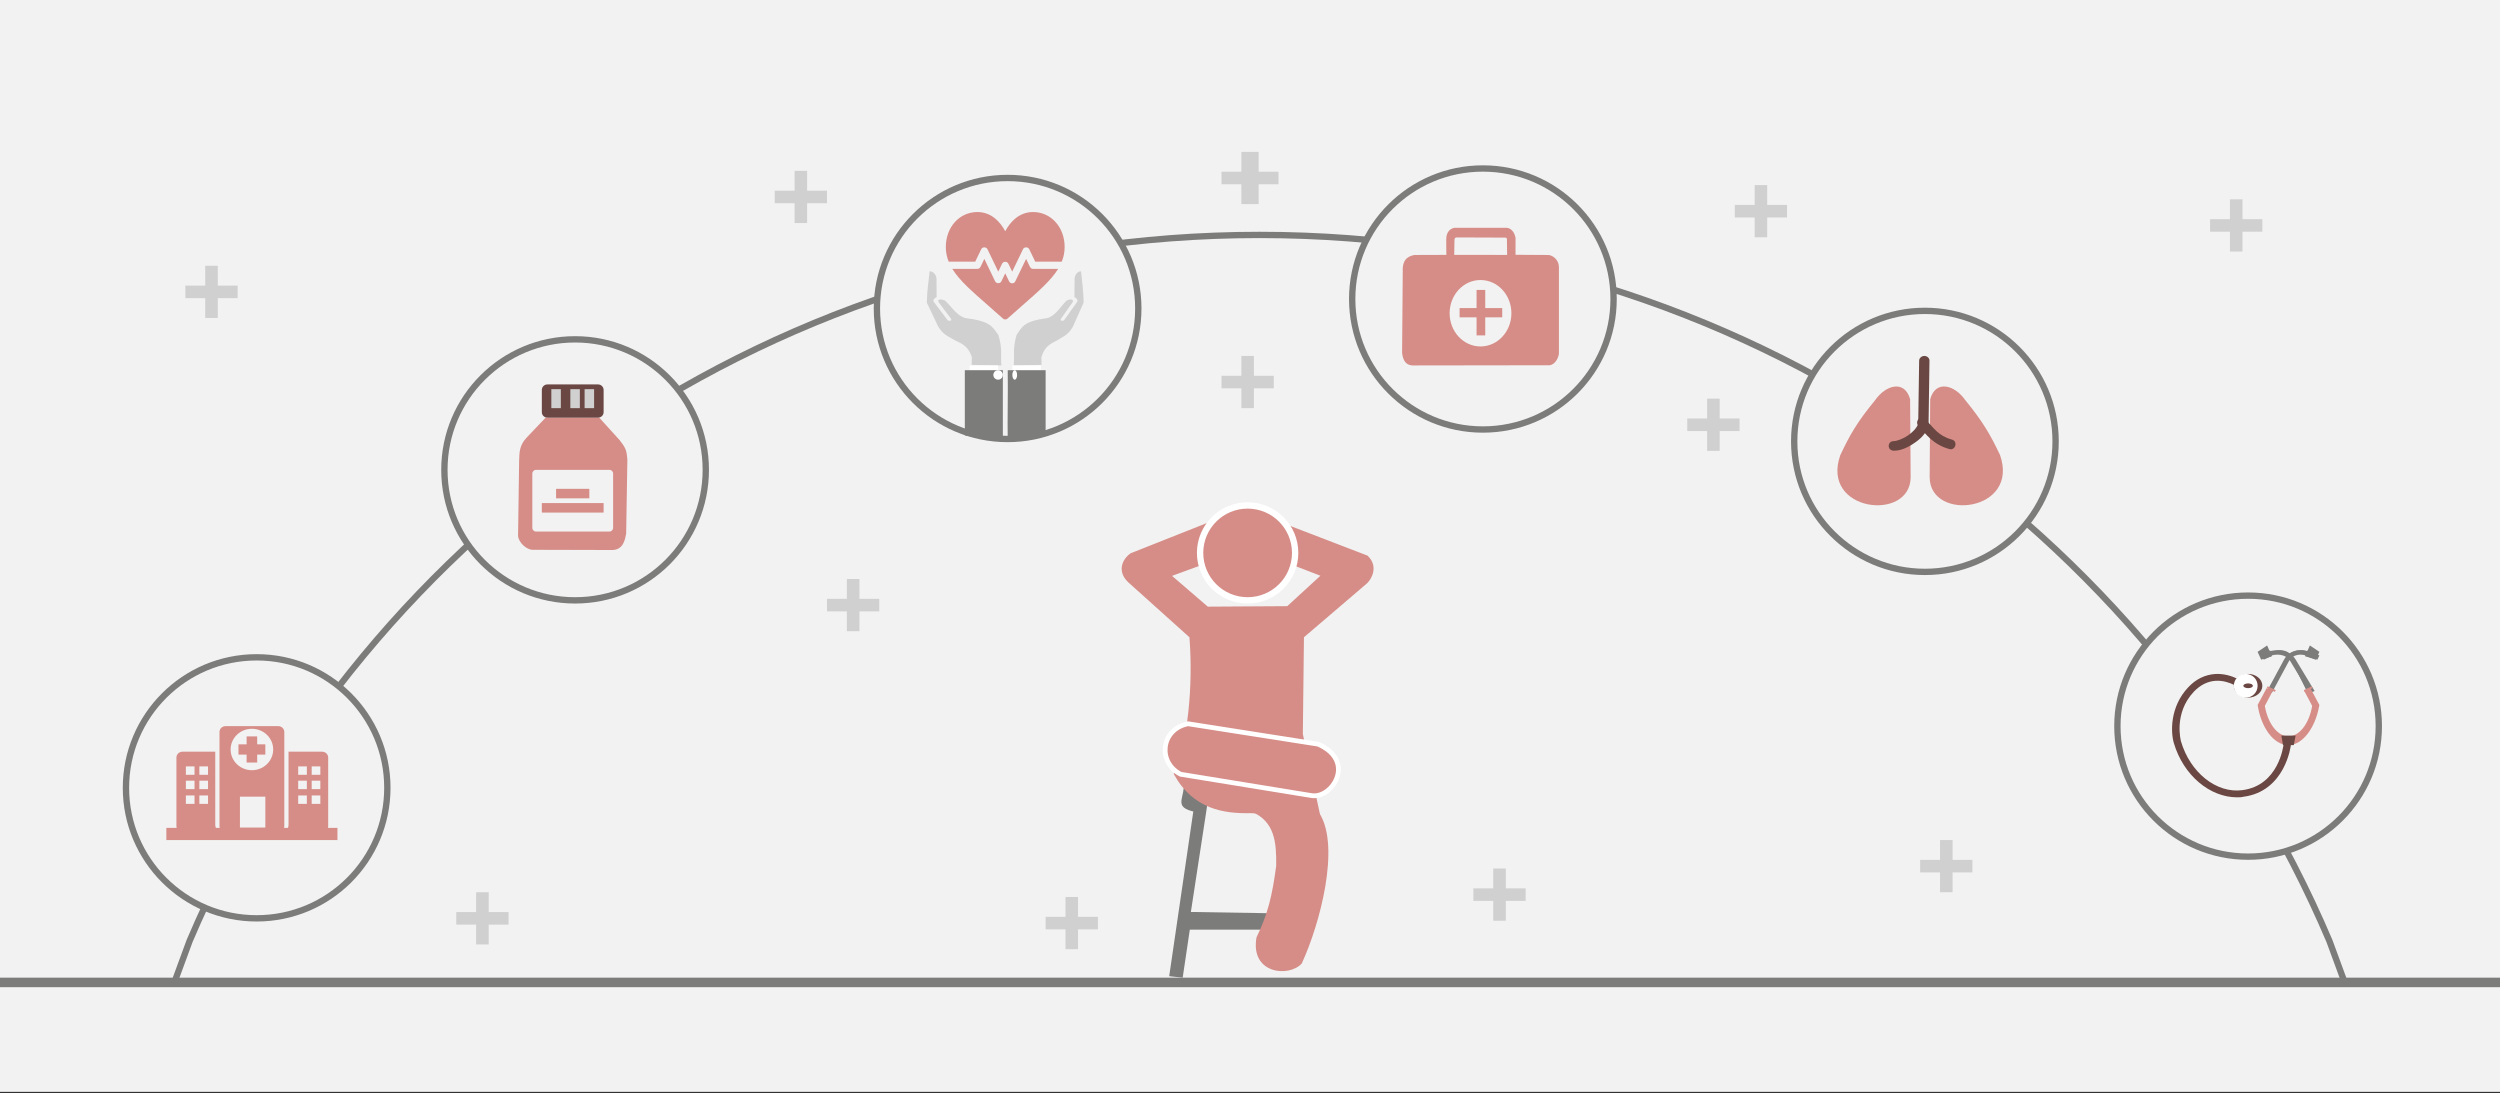 <svg width="526" height="230" xmlns="http://www.w3.org/2000/svg" xmlns:xlink="http://www.w3.org/1999/xlink" overflow="hidden"><rect width="100%" height="100%" fill="#333333" stroke="none"/><defs><clipPath id="clip0"><rect x="0" y="0" width="526" height="230"/></clipPath><clipPath id="clip1"><rect x="199" y="42" width="25" height="27"/></clipPath><clipPath id="clip2"><rect x="199" y="42" width="25" height="27"/></clipPath><clipPath id="clip3"><rect x="199" y="42" width="25" height="27"/></clipPath></defs><g clip-path="url(#clip0)"><rect x="0" y="0" width="526" height="229.667" fill="#FFFFFF"/><rect x="0" y="0" width="526" height="229.667" fill="#F2F2F2"/><path d="M36.5 207.2 39.882 198.001C76.971 110.691 163.8 49.428 265 49.428 366.2 49.428 453.029 110.691 490.119 198.001L493.5 207.2" stroke="#7C7C7B" stroke-width="1.333" stroke-miterlimit="8" fill="#F2F2F2" fill-rule="evenodd"/><path d="M0 206.7 526 206.701" stroke="#7C7C7B" stroke-width="2" stroke-miterlimit="8" fill="none" fill-rule="evenodd"/><path d="M249.061 165.76C248.806 168.337 247.339 169.834 251.07 170.739L246 205.388 248.838 205.702 250.336 195.603 268 195.603 267.904 192.156 250.559 191.877 254.099 168.755 249.061 165.76Z" fill="#7C7C7B" fill-rule="evenodd"/><path d="M277.812 121.133 270.842 127.535 254.121 127.64 246.595 121.164 255.462 117.914C261.027 114.967 257.295 108.838 253.729 110.126L237.855 116.422C235.756 117.982 235.205 120.508 237.426 122.551L250.257 134.079C251.073 144.399 249.902 156.23 246.955 162.842 251.02 170.302 257.523 171.2 263.083 171.089L277.812 171.751 274.118 154.441C274.197 147.649 274.271 140.87 274.351 134.079L287.633 122.724C288.581 121.827 290.118 119.158 287.733 116.905L269.374 109.847C265.834 109.674 262.961 115.283 268.489 117.53L277.812 121.133Z" fill="#D68D87" fill-rule="evenodd"/><path d="M263.267 170.753C268.243 172.794 268.576 177.293 268.51 182.172 267.675 188.539 266.707 192.414 264.369 197.224 263 204.906 271.181 205.702 273.886 202.726 277.759 194.317 282 178.192 277.659 171.202L263.267 170.753Z" fill="#D68D87" fill-rule="evenodd"/><path d="M252.5 116.331C252.5 110.817 256.977 106.346 262.5 106.346 268.023 106.346 272.5 110.817 272.5 116.331 272.5 121.846 268.023 126.317 262.5 126.317 256.977 126.317 252.5 121.846 252.5 116.331Z" stroke="#FFFFFF" stroke-width="1.333" stroke-linecap="round" stroke-linejoin="bevel" stroke-miterlimit="10" fill="#D68D87" fill-rule="evenodd"/><path d="M277.33 156.572C285.5 160.149 280.217 168.256 275.82 167.37L248.422 162.908C243.5 160.421 244.222 153.404 249.964 152.279L277.33 156.572Z" stroke="#FFFFFF" stroke-miterlimit="8" fill="#D68D87" fill-rule="evenodd"/><path d="M26.5 165.76C26.5 150.594 38.812 138.3 54 138.3 69.188 138.3 81.5 150.594 81.5 165.76 81.5 180.926 69.188 193.22 54 193.22 38.812 193.22 26.5 180.926 26.5 165.76Z" stroke="#7C7C7B" stroke-width="1.333" stroke-miterlimit="8" fill="#F2F2F2" fill-rule="evenodd"/><path d="M93.5 98.857C93.5 83.691 105.812 71.397 121 71.397 136.188 71.397 148.5 83.691 148.5 98.857 148.5 114.023 136.188 126.317 121 126.317 105.812 126.317 93.5 114.023 93.5 98.857Z" stroke="#7C7C7B" stroke-width="1.333" stroke-miterlimit="8" fill="#F2F2F2" fill-rule="evenodd"/><path d="M184.5 64.906C184.5 49.74 196.812 37.446 212 37.446 227.188 37.446 239.5 49.74 239.5 64.906 239.5 80.072 227.188 92.366 212 92.366 196.812 92.366 184.5 80.072 184.5 64.906Z" stroke="#7C7C7B" stroke-width="1.333" stroke-miterlimit="8" fill="#F2F2F2" fill-rule="evenodd"/><path d="M284.5 62.909C284.5 47.743 296.812 35.449 312 35.449 327.188 35.449 339.5 47.743 339.5 62.909 339.5 78.075 327.188 90.369 312 90.369 296.812 90.369 284.5 78.075 284.5 62.909Z" stroke="#7C7C7B" stroke-width="1.333" stroke-miterlimit="8" fill="#F2F2F2" fill-rule="evenodd"/><path d="M377.5 92.865C377.5 77.7 389.812 65.405 405 65.405 420.188 65.405 432.5 77.7 432.5 92.865 432.5 108.031 420.188 120.326 405 120.326 389.812 120.326 377.5 108.031 377.5 92.865Z" stroke="#7C7C7B" stroke-width="1.333" stroke-miterlimit="8" fill="#F2F2F2" fill-rule="evenodd"/><path d="M445.5 152.779C445.5 137.613 457.812 125.318 473 125.318 488.188 125.318 500.5 137.613 500.5 152.779 500.5 167.944 488.188 180.239 473 180.239 457.812 180.239 445.5 167.944 445.5 152.779Z" stroke="#7C7C7B" stroke-width="1.333" stroke-miterlimit="8" fill="#F2F2F2" fill-rule="evenodd"/><path d="M68.986 174.188C69.028 174.065 69.052 173.933 69.052 173.796L69.052 159.393C69.052 158.71 68.483 158.157 67.781 158.157L60.708 158.157 60.708 173.488C60.708 173.734 60.663 173.969 60.582 174.188L59.752 174.188C59.794 174.065 59.819 173.933 59.819 173.796L59.819 154.015C59.819 153.332 59.249 152.779 58.548 152.779L47.452 152.779C46.75 152.779 46.181 153.332 46.181 154.015L46.181 173.796C46.181 173.933 46.205 174.065 46.247 174.188L45.418 174.188C45.337 173.969 45.292 173.734 45.292 173.488L45.292 158.157 38.388 158.157C37.687 158.157 37.118 158.71 37.118 159.393L37.118 173.796C37.118 173.933 37.142 174.065 37.184 174.188L35 174.188 35 176.744 71 176.744 71 174.188 68.986 174.188 68.986 174.188ZM40.929 169.139 39.108 169.139 39.108 167.367 40.929 167.367 40.929 169.139ZM40.929 166.028 39.108 166.028 39.108 164.256 40.929 164.256 40.929 166.028ZM40.929 163.02 39.108 163.02 39.108 161.248 40.929 161.248 40.929 163.02ZM43.767 169.139 41.946 169.139 41.946 167.367 43.767 167.367 43.767 169.139ZM43.767 166.028 41.946 166.028 41.946 164.256 43.767 164.256 43.767 166.028ZM43.767 163.02 41.946 163.02 41.946 161.248 43.767 161.248 43.767 163.02ZM55.827 174.106 50.48 174.106 50.48 167.615 55.827 167.615 55.827 174.106ZM53 162.051C50.526 162.051 48.521 160.1 48.521 157.693 48.521 155.286 50.527 153.335 53 153.335 55.474 153.335 57.479 155.286 57.479 157.693 57.479 160.1 55.474 162.051 53 162.051ZM64.562 169.139 62.741 169.139 62.741 167.367 64.562 167.367 64.562 169.139ZM64.562 166.028 62.741 166.028 62.741 164.256 64.562 164.256 64.562 166.028ZM64.562 163.02 62.741 163.02 62.741 161.248 64.562 161.248 64.562 163.02ZM67.4 169.139 65.579 169.139 65.579 167.367 67.4 167.367 67.4 169.139ZM67.4 166.028 65.579 166.028 65.579 164.256 67.4 164.256 67.4 166.028ZM67.4 163.02 65.579 163.02 65.579 161.248 67.4 161.248 67.4 163.02ZM54.111 156.611 55.827 156.611 55.827 158.775 54.111 158.775 54.111 160.444 51.888 160.444 51.888 158.775 50.173 158.775 50.173 156.611 51.888 156.611 51.888 154.942 54.111 154.942 54.111 156.611Z" fill="#D68D87" fill-rule="evenodd"/><path d="M114.8 87.873 110.902 91.967C109.158 93.767 109.306 95.282 109.222 97.083L109 112.758C109.148 114.218 110.775 115.613 111.99 115.678L128.588 115.722C131.197 115.832 131.514 113.439 131.746 112.264L132 96.677C131.842 94.723 131.641 94.229 130.362 92.593L126.084 87.873 114.8 87.873Z" fill="#D68D87" fill-rule="evenodd"/><path d="M114 82.048C114 81.404 114.522 80.883 115.167 80.883L125.833 80.883C126.478 80.883 127 81.404 127 82.048L127 86.708C127 87.351 126.478 87.873 125.833 87.873L115.167 87.873C114.522 87.873 114 87.351 114 86.708Z" fill="#6A4742" fill-rule="evenodd"/><rect x="116" y="81.881" width="2" height="3.994" fill="#D0D0D0"/><rect x="120" y="81.881" width="2" height="3.994" fill="#D0D0D0"/><rect x="123" y="81.881" width="2" height="3.994" fill="#D0D0D0"/><path d="M112 99.64C112 99.207 112.351 98.857 112.784 98.857L128.216 98.857C128.649 98.857 129 99.207 129 99.64L129 111.055C129 111.487 128.649 111.838 128.216 111.838L112.784 111.838C112.351 111.838 112 111.487 112 111.055Z" fill="#F2F2F2" fill-rule="evenodd"/><rect x="117" y="102.851" width="7" height="1.997" fill="#D68D87"/><rect x="114" y="105.847" width="13" height="1.997" fill="#D68D87"/><path d="M219.152 76.773 213.274 76.889C213.517 74.685 213 73.487 213.89 70.471 215.092 68.716 215.397 67.576 220.41 66.916 222.159 66.352 223.087 64.546 224.413 63.239 225.13 62.9 225.528 62.983 225.671 63.124 225.752 63.194 225.777 63.323 225.721 63.521L223.212 67.095C222.981 67.601 223.648 67.531 223.847 67.422L226.667 63.464C226.804 62.932 226.412 62.733 226.064 62.509L226.095 58.544C226.188 57.532 227.11 56.917 227.458 57.123 227.645 59.3 227.932 60.773 228 63.662L225.746 68.722C224.918 70.131 224.289 70.509 223.137 71.182 221.555 72.245 220.011 72.296 219.108 75.153L219.152 76.773Z" fill="#D0D0D0" fill-rule="evenodd"/><path d="M204.441 76.773 210.701 76.889C210.449 74.685 211 73.487 210.051 70.477 208.769 68.722 208.444 67.576 203.093 66.916 201.234 66.352 200.238 64.552 198.831 63.239 198.067 62.9 197.636 62.983 197.49 63.124 197.397 63.194 197.377 63.329 197.437 63.521L200.112 67.095C200.358 67.601 199.647 67.531 199.428 67.422L196.427 63.464C196.275 62.932 196.7 62.733 197.065 62.509L197.038 58.544C196.932 57.532 195.956 56.917 195.578 57.129 195.385 59.3 195.08 60.78 195 63.662L197.403 68.722C198.293 70.131 198.963 70.516 200.192 71.188 201.878 72.245 203.524 72.296 204.48 75.159L204.441 76.773Z" fill="#D0D0D0" fill-rule="evenodd"/><rect x="213" y="76.889" width="6" height="0.999" fill="#FFFFFF"/><rect x="204" y="76.889" width="6" height="0.999" fill="#FFFFFF"/><path d="M203 77.887 211 77.887 211 92.865 203 91.612 203 77.887Z" fill="#7C7C7B" fill-rule="evenodd"/><path d="M212.024 77.887 220 77.887 220 91.598 212.024 92.865C211.942 87.45 212.105 83.302 212.024 77.887Z" fill="#7C7C7B" fill-rule="evenodd"/><path d="M209 78.886C209 78.334 209.448 77.887 210 77.887 210.552 77.887 211 78.334 211 78.886 211 79.437 210.552 79.884 210 79.884 209.448 79.884 209 79.437 209 78.886Z" fill="#FFFFFF" fill-rule="evenodd"/><path d="M213 78.886C213 78.334 213.224 77.887 213.5 77.887 213.776 77.887 214 78.334 214 78.886 214 79.437 213.776 79.884 213.5 79.884 213.224 79.884 213 79.437 213 78.886Z" fill="#FFFFFF" fill-rule="evenodd"/><g clip-path="url(#clip1)"><g clip-path="url(#clip2)"><g clip-path="url(#clip3)"><path d="M18.359 1.611C15.398 1.611 13.496 3.663 12.5 5.51 11.504 3.663 9.602 1.611 6.641 1.611 2.883 1.611 0 4.66 0 8.704 0 9.76 0.211 10.734 0.6 11.67L6.188 11.67 7.45 9.145C7.699 8.649 8.512 8.649 8.761 9.145L11.035 13.694 11.845 12.075C12.094 11.578 12.906 11.578 13.155 12.075L13.965 13.694 16.239 9.145C16.488 8.649 17.301 8.649 17.55 9.145L18.812 11.67 24.4 11.67C24.789 10.734 25 9.76 25 8.704 25 4.66 22.117 1.611 18.359 1.611Z" fill="#D68D87" transform="matrix(1 0 0 1.038 199 42.938)"/><path d="M18.359 13.135C18.082 13.135 17.829 12.978 17.704 12.73L16.895 11.111 14.62 15.66C14.496 15.908 14.242 16.064 13.965 16.064 13.687 16.064 13.434 15.908 13.31 15.66L12.5 14.04 11.69 15.66C11.441 16.156 10.629 16.156 10.38 15.66L8.105 11.111 7.296 12.73C7.171 12.978 6.918 13.135 6.641 13.135L1.369 13.135C2.876 15.507 5.591 17.759 8.987 20.626 9.941 21.43 10.955 22.287 12.02 23.21 12.158 23.329 12.329 23.389 12.5 23.389 12.671 23.389 12.842 23.329 12.98 23.21 14.045 22.287 15.059 21.43 16.013 20.626 19.409 17.759 22.123 15.507 23.631 13.135L18.359 13.135Z" fill="#D68D87" transform="matrix(1 0 0 1.038 199 42.938)"/></g></g></g><path d="M306.67 49.958C306.323 49.941 306.004 49.941 306.02 50.627L305.967 53.618 317.097 53.635 317.06 50.551C317.06 50.24 317.102 49.97 316.623 49.993ZM305.998 47.931 317.032 47.931C317.752 47.995 318.61 48.601 318.872 50.07L318.866 53.614 318.952 53.608 325.685 53.649C326.495 53.62 327.918 54.484 327.998 56.094L327.998 74.255C328.041 74.873 327.39 76.648 326.079 76.847L297.138 76.889C295.645 76.794 295.149 75.625 295 74.22L295.139 57.088C294.979 53.937 297.084 53.82 297.559 53.649L304.308 53.626 304.286 50.428C304.265 48.736 305.182 48.083 305.998 47.931Z" fill="#D68D87" fill-rule="evenodd"/><path d="M310.667 61.006 310.667 64.814 307.098 64.814 307.098 66.766 310.667 66.766 310.667 70.574 312.496 70.574 312.496 66.766 316.065 66.766 316.065 64.814 312.496 64.814 312.496 61.006ZM311.5 58.915C315.09 58.915 318 62.044 318 65.904 318 69.765 315.09 72.894 311.5 72.894 307.91 72.894 305 69.765 305 65.904 305 62.044 307.91 58.915 311.5 58.915Z" fill="#F2F2F2" fill-rule="evenodd"/><path d="M485.909 145.789 487 145.397 483 138.768C481.909 136.95 479.455 136.308 477 137.199L477.5 138.055C478.909 137.52 480.909 137.52 481.909 139.16L485.909 145.789Z" fill="#7C7C7B" fill-rule="evenodd"/><path d="M482.554 138.581 486 145.564 485.525 145.789 482.079 138.807C481.208 137.042 479.465 137.08 478.238 137.643L478 137.193C479.782 136.404 481.683 136.78 482.554 138.581Z" fill="#7C7C7B" fill-rule="evenodd"/><path d="M475.75 138.799 475 137.149 477 135.803 478 138.061Z" fill="#7C7C7B" fill-rule="evenodd"/><path d="M476 137.916 477.619 136.802 478 138.009 476.286 138.799Z" fill="#7C7C7B" fill-rule="evenodd"/><path d="M477.986 145.789 477 145.397 480.575 138.768C481.562 136.95 483.781 136.308 486 137.199L485.548 138.055C484.274 137.52 482.466 137.52 481.562 139.16L477.986 145.789Z" fill="#7C7C7B" fill-rule="evenodd"/><path d="M480.876 138.597 477 145.564 477.535 145.789 481.411 138.822C482.391 137.061 484.352 137.099 485.733 137.661L486 137.174C484.04 136.425 481.901 136.762 480.876 138.597Z" fill="#7C7C7B" fill-rule="evenodd"/><path d="M487.25 138.799 488 137.149 486 135.803 485 138.061Z" fill="#7C7C7B" fill-rule="evenodd"/><path d="M488 137.916 485.571 136.802 485 138.009 487.572 138.799Z" fill="#7C7C7B" fill-rule="evenodd"/><path d="M481.458 156.773C478.377 156.773 475.76 153.042 475.042 148.521L475 148.332 476.899 144.79 478.208 145.318 476.52 148.521C477.153 152.251 479.221 154.926 481.5 154.926 483.779 154.926 485.847 152.251 486.48 148.521L484.792 145.318 486.101 144.79 488 148.332 487.958 148.521C487.156 153.042 484.539 156.773 481.458 156.773Z" fill="#D68D87" fill-rule="evenodd"/><path d="M476.928 144.779 477.105 144.401 478.809 145.196 478.632 145.574Z" fill="#D68D87" fill-rule="evenodd"/><path d="M484.711 145.188 486.415 144.393 486.592 144.771 484.888 145.566Z" fill="#D68D87" fill-rule="evenodd"/><path d="M470.687 167.757C464.906 167.757 459.375 163.087 457.378 156.346 456.713 154.086 456.505 148.739 460.414 144.596 462.036 142.864 463.95 141.96 466.071 141.809 469.772 141.583 472.725 143.994 472.85 144.107L471.81 145.161C471.769 145.123 469.19 143.052 466.154 143.241 464.49 143.353 462.952 144.107 461.579 145.538 457.254 150.132 458.876 155.932 458.876 155.969 460.789 162.522 466.32 166.966 471.769 166.251 479.421 165.271 480.42 156.986 480.461 156.61L482 156.76C482 156.873 480.836 166.514 471.977 167.644 471.561 167.757 471.103 167.757 470.687 167.757Z" fill="#6A4742" fill-rule="evenodd"/><path d="M476 144.291C476 145.666 474.652 146.787 473 146.787 471.348 146.787 470 145.666 470 144.291 470 142.916 471.348 141.794 473 141.794 474.652 141.794 476 142.916 476 144.291Z" fill="#6A4742" fill-rule="evenodd"/><path d="M472.5 146.787C471.111 146.787 470 145.678 470 144.291 470 142.904 471.111 141.794 472.5 141.794 473.889 141.794 475 142.904 475 144.291 475 145.678 473.889 146.787 472.5 146.787Z" fill="#FFFFFF" fill-rule="evenodd"/><path d="M473 144.79C472.476 144.79 472 144.576 472 144.291 472 144.029 472.429 143.792 473 143.792 473.571 143.792 474 144.006 474 144.291 474 144.576 473.571 144.79 473 144.79Z" fill="#6A4742" fill-rule="evenodd"/><path d="M480.348 156.773 482.609 156.773 483 154.776 480 154.776Z" fill="#6A4742" fill-rule="evenodd"/><path d="M401.886 83.986 402 100.47C401.886 109.841 383 107.696 387.197 95.766 389.219 91.475 390.745 88.803 394.484 84.25 396.773 80.938 400.741 79.884 401.886 83.986Z" fill="#D68D87" fill-rule="evenodd"/><path d="M406.114 83.986 406 100.47C406.114 109.841 425 107.696 420.803 95.728 418.781 91.475 417.255 88.803 413.516 84.212 411.227 80.938 407.259 79.884 406.114 83.986Z" fill="#D68D87" fill-rule="evenodd"/><path d="M404.895 74.891C404.303 74.891 403.789 75.331 403.789 75.881L403.592 89.146C403.316 90.025 402.408 90.978 401.342 91.674 400.276 92.407 398.974 92.81 398.539 92.81 397 92.737 397 94.862 398.5 94.826 399.842 94.826 401.263 94.24 402.605 93.323 403.987 92.444 405.25 91.235 405.724 89.696L405.763 89.549 405.961 75.918C406 75.368 405.487 74.891 404.895 74.891Z" fill="#6A4742" fill-rule="evenodd"/><path d="M404.37 87.873C403.481 87.873 403 89.006 403.667 89.648 405.185 91.273 406.63 93.502 410.148 94.485 411.444 94.862 412 92.822 410.667 92.482 407.778 91.689 406.852 90.026 405.111 88.213 404.926 87.986 404.667 87.873 404.37 87.873Z" fill="#6A4742" fill-rule="evenodd"/><path d="M39 60.092 43.179 60.092 43.179 55.919 45.821 55.919 45.821 60.092 50 60.092 50 62.73 45.821 62.73 45.821 66.903 43.179 66.903 43.179 62.73 39 62.73Z" fill="#D0D0D0" fill-rule="evenodd"/><path d="M96 191.901 100.179 191.901 100.179 187.728 102.821 187.728 102.821 191.901 107 191.901 107 194.539 102.821 194.539 102.821 198.712 100.179 198.712 100.179 194.539 96 194.539Z" fill="#D0D0D0" fill-rule="evenodd"/><path d="M404 180.916 408.179 180.916 408.179 176.744 410.821 176.744 410.821 180.916 415 180.916 415 183.555 410.821 183.555 410.821 187.728 408.179 187.728 408.179 183.555 404 183.555Z" fill="#D0D0D0" fill-rule="evenodd"/><path d="M465 46.112 469.179 46.112 469.179 41.939 471.821 41.939 471.821 46.112 476 46.112 476 48.751 471.821 48.751 471.821 52.923 469.179 52.923 469.179 48.751 465 48.751Z" fill="#D0D0D0" fill-rule="evenodd"/><path d="M365 43.116 369.179 43.116 369.179 38.944 371.821 38.944 371.821 43.116 376 43.116 376 45.755 371.821 45.755 371.821 49.928 369.179 49.928 369.179 45.755 365 45.755Z" fill="#D0D0D0" fill-rule="evenodd"/><path d="M257 36.126 261.179 36.126 261.179 31.954 264.821 31.954 264.821 36.126 269 36.126 269 38.765 264.821 38.765 264.821 42.938 261.179 42.938 261.179 38.765 257 38.765Z" fill="#D0D0D0" fill-rule="evenodd"/><path d="M163 40.12 167.179 40.12 167.179 35.948 169.821 35.948 169.821 40.12 174 40.12 174 42.759 169.821 42.759 169.821 46.932 167.179 46.932 167.179 42.759 163 42.759Z" fill="#D0D0D0" fill-rule="evenodd"/><path d="M257 79.064 261.179 79.064 261.179 74.891 263.821 74.891 263.821 79.064 268 79.064 268 81.703 263.821 81.703 263.821 85.876 261.179 85.876 261.179 81.703 257 81.703Z" fill="#D0D0D0" fill-rule="evenodd"/><path d="M310 186.908 314.179 186.908 314.179 182.735 316.821 182.735 316.821 186.908 321 186.908 321 189.547 316.821 189.547 316.821 193.719 314.179 193.719 314.179 189.547 310 189.547Z" fill="#D0D0D0" fill-rule="evenodd"/><path d="M355 88.051 359.179 88.051 359.179 83.878 361.821 83.878 361.821 88.051 366 88.051 366 90.69 361.821 90.69 361.821 94.862 359.179 94.862 359.179 90.69 355 90.69Z" fill="#D0D0D0" fill-rule="evenodd"/><path d="M174 125.996 178.179 125.996 178.179 121.823 180.821 121.823 180.821 125.996 185 125.996 185 128.635 180.821 128.635 180.821 132.808 178.179 132.808 178.179 128.635 174 128.635Z" fill="#D0D0D0" fill-rule="evenodd"/><path d="M220 192.899 224.179 192.899 224.179 188.726 226.821 188.726 226.821 192.899 231 192.899 231 195.538 226.821 195.538 226.821 199.711 224.179 199.711 224.179 195.538 220 195.538Z" fill="#D0D0D0" fill-rule="evenodd"/></g></svg>